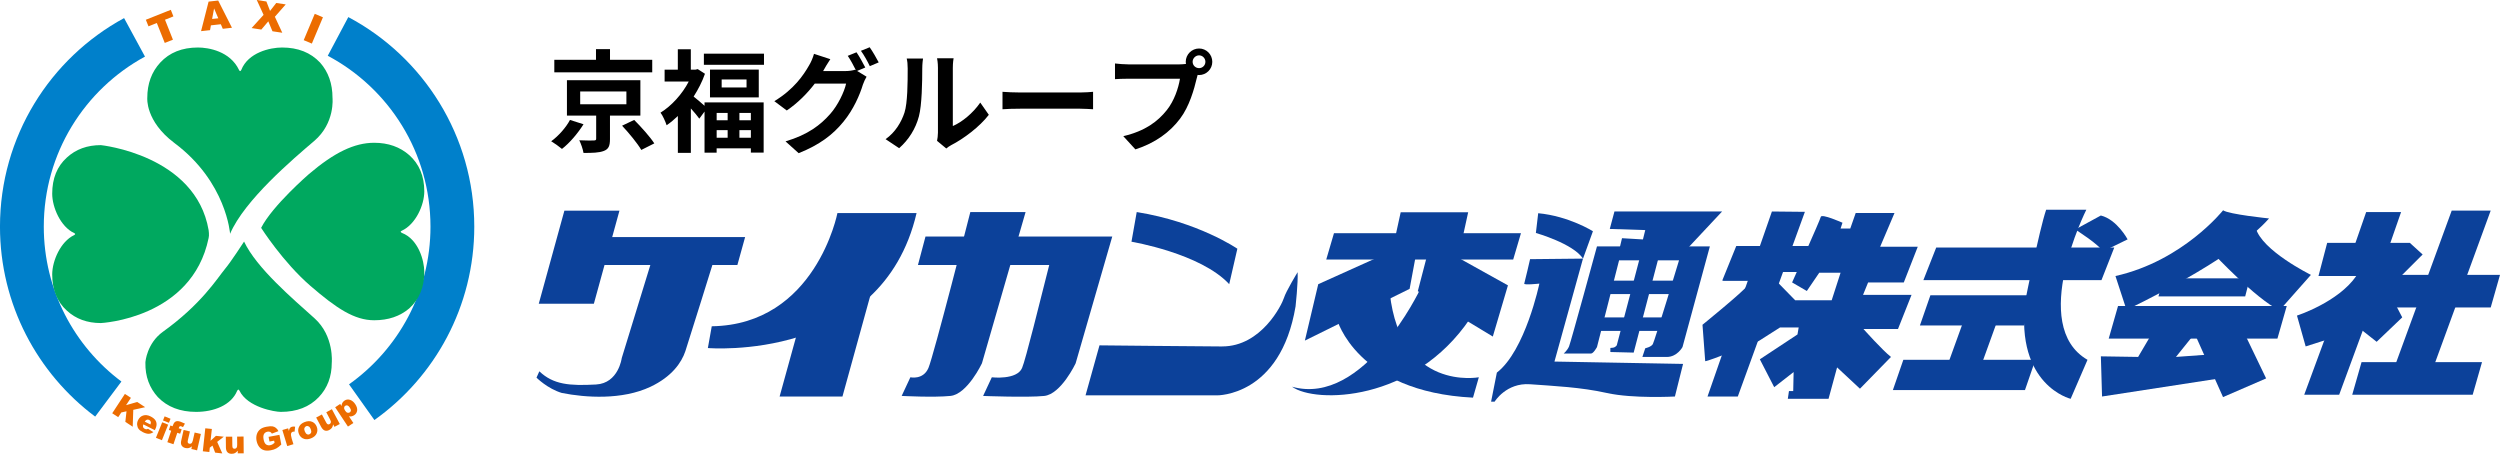 <?xml version="1.0" encoding="UTF-8"?><svg xmlns="http://www.w3.org/2000/svg" viewBox="0 0 809.83 147"><defs><style>.d{fill:#ec6c00;}.e{fill:#00a85f;}.f{fill:none;stroke:#0080cb;stroke-width:14.19px;}.g{fill:#0c419a;}</style></defs><g id="a"/><g id="b"><g id="c"><g><polygon class="g" points="192.37 98.4 174.52 98.4 182.82 68.25 200.66 68.25 192.37 98.4"/><polygon class="g" points="193.87 85.84 238.86 85.84 241.37 76.79 193.87 76.79 193.87 85.84"/><path class="g" d="M182.06,127.3c7.54,1.51,19.44,2.34,28.65-2.01,6.9-3.27,10.05-7.79,11.31-11.56,1.25-3.78,9.29-29.65,9.29-29.65h-20.1l-9.81,31.92s-1.03,8.14-8.32,8.55c-8.57,.47-13.83,.05-18.37-4.27l-.92,2.05s3.55,3.59,8.26,4.98"/><path class="g" d="M271.27,69.01s-7.03,36.18-40.71,36.68l-1.26,7.05s56.3,4.77,67.61-43.73h-25.64Z"/><polygon class="g" points="272.9 128.44 252.54 128.44 261.85 94.75 282.2 94.75 272.9 128.44"/><path class="g" d="M314.31,68.69h17.91l-14.14,49s-4.71,9.98-10.17,10.56c-5.47,.56-15.83,0-15.83,0l2.82-6.04s4.15,.95,5.85-3.01c1.69-3.97,13.57-50.51,13.57-50.51"/><path class="g" d="M339.88,85.84c-2.98,11.75-7.65,30.72-8.8,33.37-1.69,3.96-9.8,3.01-9.8,3.01l-2.82,6.04s14.32,.56,19.79,0c5.47-.57,10.18-10.56,10.18-10.56l11.87-41.09h-60.5l-2.45,9.24h42.52Z"/><path class="g" d="M368.22,68.69l-1.7,9.61s22.42,3.75,31.66,13.75l2.64-11.48s-12.62-8.68-32.6-11.88"/><path class="g" d="M395.93,112.23c-5.28,0-39.77-.36-39.77-.36l-4.52,16.2h42.59s20.56,.37,25.45-28.85c0,0,.84-7.64,.66-11.05,0,0-3.76,6.15-4.44,8.36-.68,2.22-7.35,15.69-19.97,15.69"/><polygon class="g" points="492.69 75.53 432.12 75.53 429.61 84.08 490.17 84.08 492.69 75.53"/><polygon class="g" points="473.83 76.79 451.97 76.79 453.73 68.75 475.59 68.75 473.83 76.79"/><polygon class="g" points="427.02 92.06 422.69 110.33 456.62 93.57 459.64 77.36 427.02 92.06"/><polygon class="g" points="459.27 94.32 463.4 78.49 488.47 92.44 483.57 109.02 459.27 94.32"/><path class="g" d="M433.06,103.36s6.22,23.56,44.09,25.45l1.89-6.6s-25.26,4.72-28.83-27.14l-17.15,8.29Z"/><path class="g" d="M418.53,125.27c7.51,5.47,39.41,5.05,57.69-22.09l-16.2-9.44s-18.12,38.12-41.48,31.53"/><path class="g" d="M498.27,69.07l-.75,6.4s12.06,3.4,15.27,8.31l3.21-8.87s-7.74-4.9-17.72-5.84"/><path class="g" d="M495.64,83.95s-1.69,7.35-1.89,7.92c-.19,.56,4.9,0,4.9,0,0,0-4.52,21.68-13.77,28.83l-1.87,9.42h1.14s3.76-6.21,11.49-5.65c7.72,.57,16.4,.94,24.87,2.83,8.49,1.89,22.05,1.14,22.05,1.14l2.64-10.56-41.66-.76,9.24-33.35-17.15,.18Z"/><polygon class="g" points="521.46 74.16 522.97 68.51 557.84 68.51 546.9 80.19 524.65 80.38 525.42 77.16 532.2 77.56 532.95 74.53 521.46 74.16"/><path class="g" d="M506.56,114.49s1.13-.94,1.7-2.26c.56-1.32,9.05-32.41,9.05-32.41h36.57l-8.86,32.6s-1.71,3.21-5.09,3.21h-7.91l.93-2.82s1.89-.39,2.45-1.33c.57-.94,8.49-27.14,8.49-27.14h-19.42l-7.16,28.09s-1.13,2.08-1.89,2.08h-8.85Z"/><rect class="g" x="518.82" y="90.91" width="24.59" height="4.35"/><rect class="g" x="515.76" y="102.82" width="24.59" height="4.37"/><path class="g" d="M531.17,83.58l-7.45,28.29s-.46,.64-1.13,.75c-.66,.09-.94,.09-.94,.09v1.32l7.55,.19,8-30.53-6.03-.1Z"/><polygon class="g" points="573.98 68.51 553.12 128.44 562.93 128.44 584.66 68.62 573.98 68.51"/><path class="g" d="M557.9,90.86l4.53-11.17h23.62l-3.64,8.41h-6.03l-.38,3.52,5.52,5.65h11.82l2.88-8.92h-6.91l-4.02,5.91-4.77-2.77s9.05-20.1,9.29-21.24c.25-1.13,7.03,1.9,7.03,1.9l-.62,1.88h3.14l1.76-5.03h12.57l-4.65,10.93h12.18l-4.52,11.56h-11.56l-1.64,4.02h15.71l-4.39,11.06h-11.19s6.28,7.03,8.92,9.05l-10.05,10.29-7.41-6.9-2.77,10.18h-13.19l.37-2.51h1.38l.13-6.16-6.29,4.9-4.65-9.03,12.19-8.05,.39-2.27h-6.04l-6.91,4.4s-16.09,6.53-17.33,6.53l-.88-11.8s13.44-10.93,14.44-12.57l.5-1.64h-8.16"/><polygon class="g" points="680.73 90.75 623.04 90.75 627.2 80.19 684.88 80.19 680.73 90.75"/><path class="g" d="M662.82,67.93h13.01s-18.84,37.5,.38,48.63l-5.46,12.63s-17.91-4.33-14.71-31.67c0,0,4.52-23,6.78-29.6"/><polygon class="g" points="655.66 105.43 621.92 105.43 625.32 95.64 659.06 95.64 655.66 105.43"/><polygon class="g" points="655.95 126.36 613.16 126.36 616.55 116.56 659.33 116.56 655.95 126.36"/><polygon class="g" points="642.09 117.5 631.15 117.5 636.81 101.86 647.74 101.86 642.09 117.5"/><path class="g" d="M672.25,74.34s8.1,5.09,8.85,7.16l8.1-3.96s-3.39-6.41-8.67-7.73l-8.28,4.52Z"/><path class="g" d="M685.26,89.41l3.58,10.95s34.31-16.04,46.17-29.6c0,0-12.99-1.32-14.88-2.64,0,0-13.01,16.4-34.86,21.29"/><path class="g" d="M717.11,82.26s13.36,14.32,21.29,18.28l10.18-11.5s-16.01-7.9-17.89-15.26l-13.57,8.49Z"/><polygon class="g" points="686.1 99.12 740.75 99.12 737.73 109.68 683.08 109.68 686.1 99.12"/><polygon class="g" points="727.29 96.01 699.2 96.01 700.71 90.17 728.79 90.17 727.29 96.01"/><polygon class="g" points="696.94 108.26 692.61 115.62 680.54 115.43 680.92 128.44 725.02 121.65 720.49 114.49 704.86 115.62 711.07 107.89 696.94 108.26"/><polygon class="g" points="711.26 108.83 720.11 128.63 734.07 122.58 727.09 108.08 711.26 108.83"/><path class="g" d="M753.85,78.67h26.77l4.15,3.77-11.32,11.3,4.71,9.07-8.29,7.91-5.27-4.16-17.72,5.66-2.82-9.99s13.38-4.33,19.21-12.83h-12.24l2.82-10.74Z"/><polygon class="g" points="773.27 81.69 761.96 81.69 766.48 68.69 777.79 68.69 773.27 81.69"/><polygon class="g" points="757.73 127.87 746.41 127.87 756.21 101.29 767.51 101.29 757.73 127.87"/><polygon class="g" points="787.79 120.24 775.16 120.24 794.19 68.21 806.82 68.21 787.79 120.24"/><polygon class="g" points="764.98 117.31 804 117.31 800.98 127.87 761.96 127.87 764.98 117.31"/><polygon class="g" points="773.65 89.04 809.83 89.04 806.82 99.6 770.63 99.6 773.65 89.04"/></g><g><polygon class="d" points="47.24 6.4 55.33 3.18 56.17 5.31 53.45 6.39 56.02 12.86 53.37 13.91 50.8 7.45 48.1 8.53 47.24 6.4"/><path class="d" d="M71.53,7.85l-3.21,.36-.28,1.56-2.91,.32,2.44-9.57,3.11-.35,4.46,8.82-2.97,.34-.64-1.48Zm-.82-1.92l-1.36-3.2-.64,3.41,1.99-.21Z"/><polygon class="d" points="83.18 0 86.29 .48 87.48 3.53 89.49 .96 92.56 1.43 89.04 5.43 91.44 10.61 88.26 10.13 86.91 6.91 84.65 9.58 81.5 9.09 85.38 4.82 83.18 0"/><polygon class="d" points="101.96 4.48 104.61 5.6 101.02 14.12 98.38 13.01 101.96 4.48"/><path class="f" d="M35.08,129.27c-17-12.72-27.99-33.01-27.99-55.86,0-26.48,14.75-49.51,36.49-61.31"/><polygon class="d" points="40.46 127.6 42.41 128.87 40.84 131.24 44.43 130.21 47.01 131.9 43.17 132.76 42.99 138.23 40.6 136.66 40.98 133.23 39.29 133.61 38.29 135.13 36.35 133.87 40.46 127.6"/><path class="d" d="M50.16,139.35l-3.73-1.88c-.12,.31-.15,.58-.1,.78,.07,.3,.26,.52,.55,.66,.18,.09,.37,.14,.58,.14,.13-.01,.29-.06,.48-.16l1.75,1.1c-.53,.35-1.04,.52-1.55,.53-.5,0-1.12-.16-1.86-.53-.64-.33-1.11-.67-1.38-1.05-.27-.36-.43-.81-.48-1.32-.04-.51,.06-1.04,.33-1.58,.39-.75,.94-1.24,1.65-1.45,.73-.24,1.52-.13,2.38,.3,.69,.35,1.18,.74,1.48,1.14,.31,.42,.45,.87,.46,1.38,.01,.5-.14,1.08-.46,1.71l-.11,.22Zm-1.43-1.85c.14-.38,.18-.69,.08-.92-.06-.23-.25-.41-.49-.55-.31-.14-.59-.14-.88,0-.19,.1-.37,.28-.55,.55l1.84,.93Z"/><path class="d" d="M52.55,136.79l1.92,.77-2.02,5.04-1.94-.78,2.03-5.03Zm.77-1.92l1.92,.78-.52,1.31-1.92-.77,.52-1.31Z"/><path class="d" d="M57.9,138.74l.95,.32-.49,1.44-.93-.31-1.24,3.71-1.98-.66,1.24-3.72-.75-.24,.49-1.45,.72,.25,.08-.24c.07-.21,.17-.44,.29-.67,.14-.24,.3-.42,.47-.54,.17-.12,.39-.18,.64-.22,.28-.02,.6,.04,1.04,.18,.35,.12,.85,.33,1.48,.63l-.63,1.13c-.21-.11-.41-.2-.55-.24-.17-.07-.31-.07-.4-.04-.11,.04-.19,.1-.27,.22-.04,.07-.1,.22-.17,.44"/><path class="d" d="M63.87,145.89l-1.89-.44,.19-.87c-.36,.3-.69,.48-1.03,.56-.32,.08-.69,.08-1.12-.02-.54-.13-.94-.41-1.19-.82-.24-.4-.29-.95-.11-1.65l.76-3.37,2.04,.48-.68,2.91c-.08,.34-.07,.59,.02,.75,.08,.17,.25,.27,.47,.32,.25,.05,.47,.02,.66-.14,.21-.14,.35-.47,.48-.94l.58-2.55,2.02,.47-1.23,5.3Z"/><polygon class="d" points="66.5 138.74 68.63 138.95 68.2 142.79 69.95 141.18 72.49 141.46 70.35 143.14 72.01 146.88 69.69 146.62 68.83 144.34 67.96 145.01 67.81 146.42 65.7 146.19 66.5 138.74"/><path class="d" d="M78.95,146.85h-1.94v-.87c-.3,.38-.58,.63-.88,.78-.28,.16-.66,.24-1.08,.24-.58,0-1.03-.15-1.37-.5-.32-.34-.5-.87-.5-1.58l-.03-3.46h2.08l.03,2.97c0,.34,.07,.58,.2,.74,.12,.12,.31,.19,.54,.19,.25,0,.45-.1,.62-.29,.14-.19,.23-.54,.21-1.02l-.02-2.62,2.09-.02,.04,5.43Z"/><path class="d" d="M87.3,143.04l-.3-1.53,3.52-.65,.6,3.14c-.59,.58-1.13,1-1.63,1.27-.47,.26-1.07,.47-1.79,.59-.89,.17-1.61,.14-2.22-.04-.61-.19-1.12-.56-1.53-1.09-.41-.53-.68-1.19-.84-1.94-.16-.81-.11-1.53,.11-2.2,.22-.65,.61-1.2,1.2-1.63,.46-.33,1.11-.58,1.94-.73,.83-.16,1.45-.19,1.88-.13,.43,.08,.8,.23,1.12,.5,.33,.24,.62,.61,.84,1.06l-2.13,.8c-.14-.25-.33-.44-.57-.55-.25-.11-.55-.14-.88-.07-.49,.11-.87,.35-1.1,.75-.23,.4-.28,.98-.14,1.73,.15,.79,.41,1.35,.77,1.62,.37,.28,.82,.38,1.35,.28,.26-.05,.49-.13,.72-.25,.22-.12,.45-.29,.72-.52l-.14-.71-1.51,.29Z"/><path class="d" d="M91.46,139.3l1.87-.55,.26,.85c.07-.41,.17-.74,.33-.94,.14-.19,.35-.33,.63-.42,.3-.08,.64-.09,1.05-.03l-.18,1.62c-.27-.02-.47-.02-.6,.03-.26,.08-.44,.25-.52,.5-.11,.36-.03,.97,.21,1.79l.54,1.74-2.01,.61-1.58-5.21Z"/><path class="d" d="M96.83,140.54c-.33-.77-.32-1.49,0-2.2,.3-.71,.9-1.25,1.79-1.6,1-.4,1.87-.42,2.63-.05,.6,.31,1.05,.8,1.33,1.49,.31,.77,.31,1.51,0,2.21-.31,.71-.92,1.24-1.83,1.6-.81,.33-1.54,.38-2.2,.19-.83-.26-1.41-.81-1.73-1.64m1.93-.78c.18,.45,.4,.74,.67,.88,.26,.15,.53,.17,.81,.04,.28-.11,.45-.3,.56-.59,.09-.28,.04-.65-.15-1.12-.17-.44-.39-.72-.66-.85-.27-.15-.54-.17-.8-.06-.27,.12-.47,.32-.56,.6-.1,.3-.07,.65,.12,1.1"/><path class="d" d="M110.06,137.36l-1.72,.91-.42-.79c-.08,.46-.23,.82-.4,1.09-.2,.28-.48,.52-.86,.72-.51,.27-.97,.33-1.44,.18-.45-.15-.83-.55-1.18-1.17l-1.62-3.05,1.85-.99,1.41,2.64c.15,.3,.33,.48,.5,.54,.18,.08,.38,.05,.57-.06,.23-.11,.36-.29,.42-.54,.06-.24-.03-.58-.27-1.01l-1.21-2.3,1.82-.98,2.56,4.8Z"/><path class="d" d="M112.71,138.18l-4.14-6.25,1.62-1.08,.44,.67c.04-.43,.13-.76,.25-.98,.16-.3,.4-.55,.71-.77,.6-.4,1.22-.47,1.87-.22,.64,.24,1.18,.71,1.62,1.38,.5,.75,.71,1.46,.61,2.09-.11,.64-.43,1.14-.98,1.5-.26,.17-.55,.28-.82,.34-.28,.06-.56,.06-.86,0l1.43,2.16-1.75,1.16Zm-.88-5.13c.22,.36,.47,.58,.74,.64,.26,.08,.51,.02,.74-.11,.2-.13,.31-.33,.35-.58,.02-.27-.09-.59-.37-.99-.23-.36-.49-.58-.74-.67-.26-.08-.48-.04-.68,.09-.25,.14-.37,.36-.4,.62-.03,.28,.08,.62,.34,.99"/><path class="f" d="M109.5,11.8c22.04,11.71,37.04,34.92,37.04,61.61,0,23.47-11.58,44.22-29.37,56.87"/><path class="e" d="M47.71,31.7c0-4.58,1.4-8.39,4.19-11.42,3.01-3.26,7.09-4.89,12.23-4.89,3.38,0,10.4,1.18,13.29,7.26,.23,.51,.48,.51,.74,0,2.23-5.64,9.3-7.26,13.21-7.26,5.16,0,9.25,1.63,12.32,4.89,2.68,3.03,4.02,6.84,4.02,11.42,0,0,.89,8.17-5.94,13.97-6.81,5.81-22.59,19.16-27.24,30.06,0,0-1.15-16.79-18-29.38-9.52-7.12-8.82-14.65-8.82-14.65"/><path class="e" d="M47.11,117.23s.46-6.02,5.66-9.76c12.51-8.98,17.51-17.2,20.1-20.34,1.95-2.31,6.19-8.88,6.19-8.88,4.06,8.58,15.64,18.4,22.86,24.89,6.37,5.75,5.55,14.34,5.55,14.34,0,4.48-1.39,8.2-4.2,11.16-3.03,3.18-7.14,4.78-12.3,4.78-1.95,0-10.73-1.45-13.39-6.85-.22-.5-.47-.5-.75,0-1.92,4.72-7.62,6.85-13.3,6.85-5.17,0-9.32-1.6-12.39-4.78-2.7-2.96-4.13-6.68-4.04-11.16"/><path class="e" d="M84.59,73.81c3.63-7.17,15.47-17.41,15.47-17.41,8.25-7.03,14.76-10.15,21.15-10.15,4.56,0,8.35,1.35,11.37,4.01,3.24,2.9,4.86,6.8,4.86,11.74,0,4.44-2.8,10.66-7.27,12.73-.51,.2-.51,.43,0,.71,5.33,2.02,7.27,8.94,7.27,12.66,0,4.91-1.62,8.85-4.86,11.79-3.01,2.57-6.8,3.85-11.37,3.85-6.38,0-12.16-3.8-20.67-11.15-8.91-7.7-15.95-18.78-15.95-18.78"/><path class="e" d="M67.58,77.1c-5.39,26.15-34.91,27.55-34.91,27.55-4.42,0-8.1-1.34-11.02-4.03-3.16-2.87-4.74-6.78-4.74-11.7,0-4.44,2.73-10.68,7.07-12.74,.5-.26,.5-.5,0-.7-4.35-2.06-7.07-8.3-7.07-12.74,0-4.93,1.58-8.84,4.74-11.7,2.92-2.69,6.59-4.03,11.02-4.03,0,0,30.72,3.17,34.91,27.54,0,0,.25,1.64,0,2.56"/></g><g><path d="M189.02,40.25c-1.8,2.88-4.46,6.05-6.98,7.99-.94-.79-2.52-1.91-3.49-2.48,2.41-1.73,4.9-4.61,6.08-6.91l4.39,1.4Zm22.25-16.81h-31.71v-4.07h13.5v-3.46h4.54v3.46h13.68v4.07Zm-13.68,14v7.6c0,2.16-.4,3.24-1.98,3.85-1.58,.61-3.71,.65-6.59,.65-.22-1.26-.79-2.92-1.37-4.1,1.84,.07,4.1,.11,4.68,.07,.65-.04,.79-.14,.79-.61v-7.45h-9.47v-11.48h23.79v11.48h-9.86Zm-9.65-3.67h14.97v-4.14h-14.97v4.14Zm17.49,5.08c2.23,2.23,5.15,5.47,6.52,7.6l-4.21,2.12c-1.22-2.09-3.96-5.44-6.23-7.85l3.92-1.87Z"/><path d="M228.22,33.16h19.15v16.27h-4.14v-1.37h-11.09v1.4h-3.92v-13.32l-1.69,2.3c-.61-.86-1.69-2.16-2.74-3.31v14.4h-4.21v-11.95c-1.19,1.15-2.41,2.16-3.64,2.99-.36-1.15-1.33-3.28-1.98-4.07,3.56-2.2,7.02-5.98,9.14-10.08h-7.81v-3.85h4.28v-6.62h4.21v6.62h1.48l.76-.18,2.34,1.51c-.9,2.59-2.2,5.08-3.67,7.38,.97,.76,2.52,2.09,3.53,2.99v-1.12Zm19.26-15.77v3.6h-19.47v-3.6h19.47Zm-1.69,5.15v9h-15.8v-9h15.8Zm-13.64,14.04v2.38h3.56v-2.38h-3.56Zm0,8.03h3.56v-2.45h-3.56v2.45Zm9.68-18.86h-8.06v2.59h8.06v-2.59Zm1.4,10.83h-3.71v2.38h3.71v-2.38Zm0,8.03v-2.45h-3.71v2.45h3.71Z"/><path d="M277.65,22.98l3.06,1.87c-.4,.68-.9,1.69-1.19,2.56-.97,3.24-3.02,8.03-6.3,12.02-3.42,4.21-7.74,7.49-14.51,10.19l-4.25-3.82c7.34-2.2,11.34-5.33,14.51-8.93,2.45-2.77,4.54-7.13,5.11-9.79h-10.15c-2.38,3.13-5.51,6.3-9.07,8.71l-4.03-3.02c6.34-3.82,9.47-8.46,11.23-11.55,.58-.9,1.3-2.56,1.62-3.78l5.29,1.73c-.86,1.26-1.8,2.88-2.23,3.67l-.11,.18h7.23c1.12,0,2.34-.18,3.13-.43l.25,.14c-.72-1.44-1.73-3.35-2.63-4.64l2.84-1.15c.9,1.3,2.16,3.6,2.84,4.93l-2.66,1.12Zm4.07-7.67c.94,1.33,2.27,3.64,2.92,4.9l-2.88,1.22c-.72-1.51-1.87-3.6-2.88-4.97l2.84-1.15Z"/><path d="M286.87,45.08c3.17-2.23,5.11-5.54,6.12-8.6,1.01-3.1,1.04-9.9,1.04-14.25,0-1.44-.11-2.41-.32-3.28h5.29c-.04,.14-.25,1.76-.25,3.24,0,4.25-.11,11.84-1.08,15.48-1.08,4.07-3.31,7.6-6.41,10.33l-4.39-2.92Zm16.67,.54c.14-.68,.29-1.69,.29-2.66V21.97c0-1.62-.25-2.99-.29-3.1h5.36c-.04,.11-.25,1.51-.25,3.13v18.83c2.92-1.26,6.48-4.1,8.89-7.6l2.77,3.96c-2.99,3.89-8.17,7.77-12.2,9.83-.76,.4-1.12,.72-1.58,1.08l-2.99-2.48Z"/><path d="M324.74,29.74c1.3,.11,3.92,.22,5.8,.22h19.33c1.66,0,3.28-.14,4.21-.22v5.65c-.86-.04-2.7-.18-4.21-.18h-19.33c-2.05,0-4.46,.07-5.8,.18v-5.65Z"/><path d="M382.12,20.85c.5,0,1.26-.04,2.05-.14-.04-.22-.07-.43-.07-.68,0-2.38,1.94-4.32,4.32-4.32s4.28,1.94,4.28,4.32-1.94,4.28-4.28,4.28c-.14,0-.32,0-.47-.04l-.29,1.08c-.83,3.53-2.38,9.11-5.4,13.1-3.24,4.32-8.03,7.88-14.47,9.94l-3.92-4.28c7.16-1.69,11.19-4.79,14.11-8.46,2.38-2.99,3.74-7.06,4.25-10.15h-16.77c-1.66,0-3.35,.07-4.28,.14v-5.08c1.04,.14,3.1,.29,4.28,.29h16.67Zm8.35-.83c0-1.15-.94-2.09-2.05-2.09s-2.09,.94-2.09,2.09,.94,2.05,2.09,2.05,2.05-.94,2.05-2.05Z"/></g></g></g></svg>